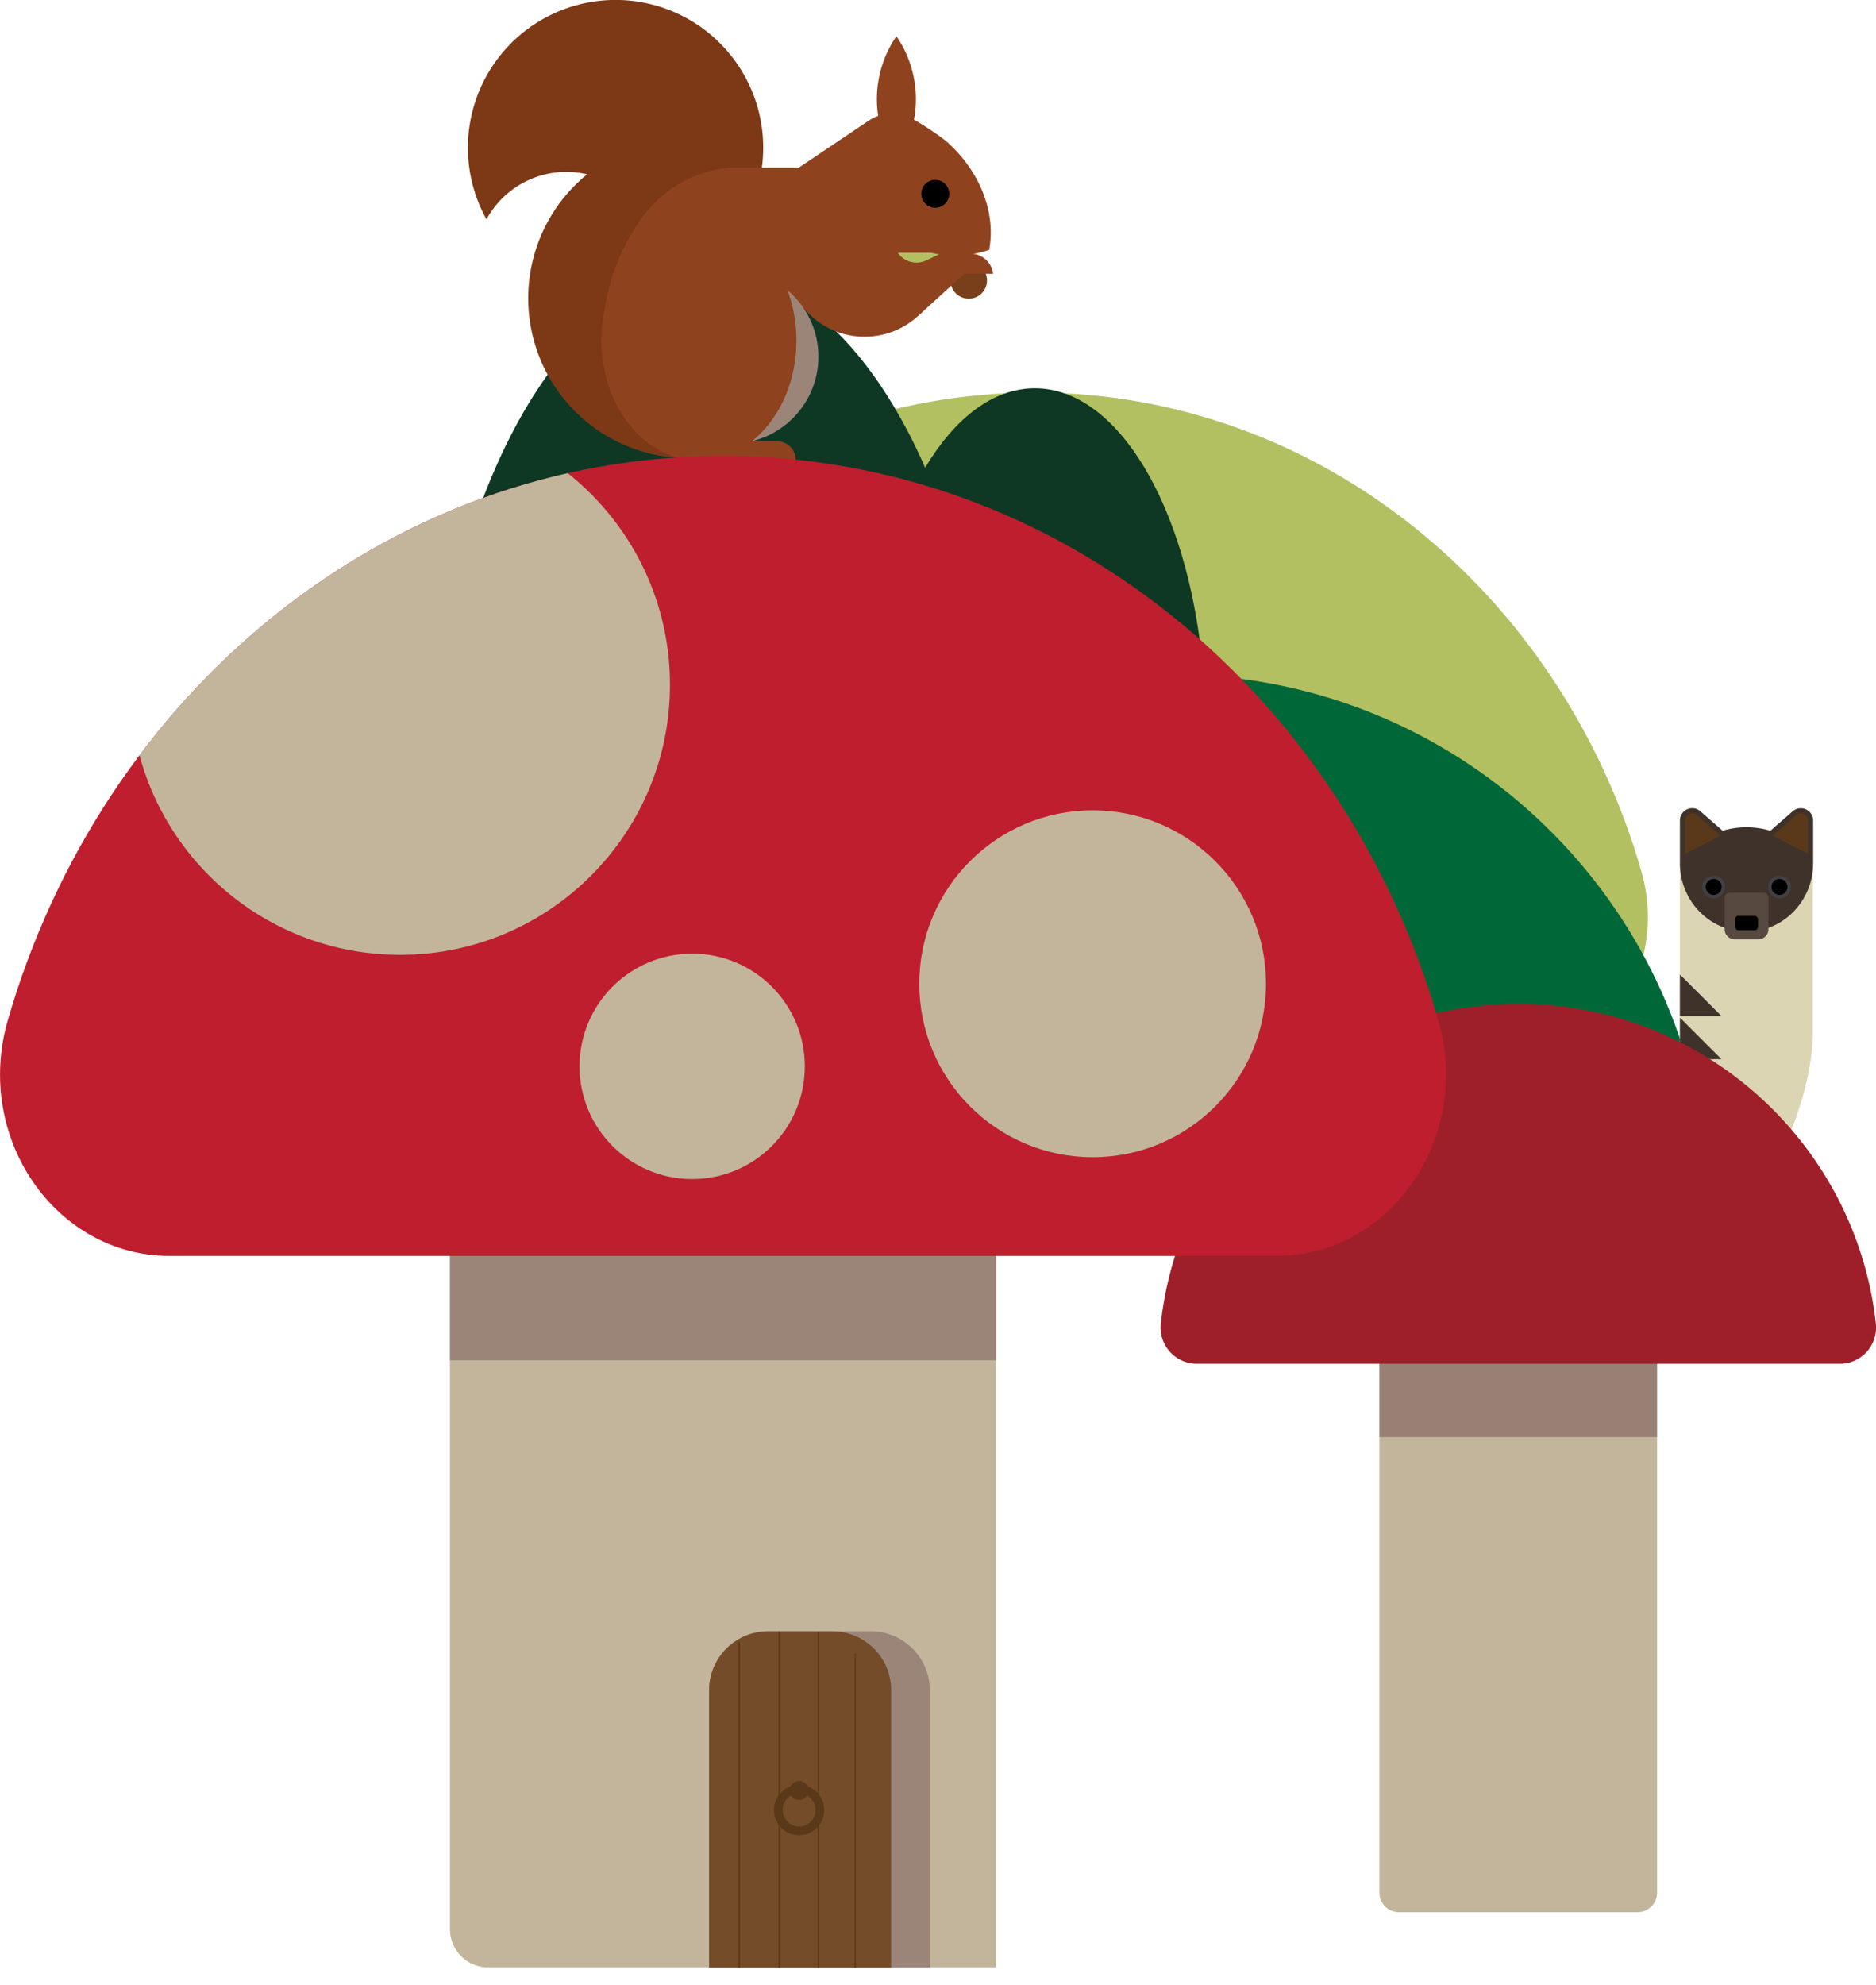 <svg xmlns="http://www.w3.org/2000/svg" xmlns:xlink="http://www.w3.org/1999/xlink" viewBox="0 0 1216.91 1286.99"><defs><style>.cls-1{fill:#9b8579;}.cls-2{fill:#754c29;}.cls-3{fill:#be1e2d;}.cls-4{fill:#b2c062;}.cls-5{fill:#0e3824;}.cls-6{fill:#006838;}.cls-7{fill:#dbd5b4;}.cls-8{fill:#3e322b;}.cls-9{fill:#593919;}.cls-10{fill:#414042;}.cls-11{fill:#574940;}.cls-12{fill:#c2b59b;}.cls-13{fill:#988074;}.cls-14{fill:#9e1f29;}.cls-15{fill:#773f1a;}.cls-16{fill:#8f421e;}.cls-17{fill:#7d3816;}.cls-18{clip-path:url(#clip-path);}.cls-19{clip-path:url(#clip-path-2);}.cls-20{fill:#603913;}.cls-21{clip-path:url(#clip-path-3);}</style><clipPath id="clip-path"><path class="cls-1" d="M460,1057.68H603.19a0,0,0,0,1,0,0v179.65a38.26,38.26,0,0,1-38.26,38.26H498.22A38.26,38.26,0,0,1,460,1237.33V1057.68A0,0,0,0,1,460,1057.68Z" transform="translate(1063.16 2333.27) rotate(180)"/></clipPath><clipPath id="clip-path-2"><path class="cls-2" d="M434.86,1057.68H578.09a0,0,0,0,1,0,0v179.65a38.26,38.26,0,0,1-38.26,38.26H473.12a38.26,38.26,0,0,1-38.26-38.26V1057.68a0,0,0,0,1,0,0Z" transform="translate(1012.95 2333.27) rotate(-180)"/></clipPath><clipPath id="clip-path-3"><path class="cls-3" d="M110.05,814.29C35.88,814.29-16.82,737.54,5,661.77c61-212,245.65-366.18,464-366.18S872.1,449.73,933.05,661.77c21.78,75.77-30.93,152.52-105.1,152.52Z"/></clipPath></defs><title>magemenos khpos</title><g id="Layer_2" data-name="Layer 2"><g id="Layer_1-2" data-name="Layer 1"><path class="cls-4" d="M366.91,694.37C304,694.37,259.33,629.29,277.8,565c51.68-179.78,208.29-310.47,393.46-310.47S1013,385.26,1064.72,565c18.47,64.25-26.22,129.33-89.11,129.33Z"/><path class="cls-5" d="M779.92,429.74c-9.88-101.41-54.76-178-108.66-178s-98.78,76.58-108.65,178Z"/><path class="cls-6" d="M1105.42,741.83C1084,570.13,937.54,437.26,760,437.26s-324,132.87-345.38,304.57Z"/><path class="cls-5" d="M642.26,474.47C625.77,305.11,550.81,177.2,460.8,177.2s-165,127.91-181.46,297.27Z"/><path class="cls-7" d="M1175.87,670.8V560.22h-86.16V677.63l3.72,147.22C1177.81,753.18,1175.87,670.8,1175.87,670.8Z"/><path class="cls-8" d="M1162.88,526l-14.47,12.62a54.57,54.57,0,0,0-31,0L1103,526a8,8,0,0,0-13.29,6v28h0c.23,24.35,19.49,44,43.22,44s42.8-19.48,43.2-43.67h0V532A8,8,0,0,0,1162.88,526Z"/><path class="cls-9" d="M1093.15,532a4.57,4.57,0,0,1,4.62-4.6,4.49,4.49,0,0,1,3,1.15L1116,541.84l-22.81,11.68Z"/><path class="cls-9" d="M1172.75,532a4.57,4.57,0,0,0-4.62-4.6,4.47,4.47,0,0,0-3,1.15l-15.22,13.28,22.81,11.68Z"/><polygon class="cls-8" points="1116.66 658.78 1089.71 658.78 1089.71 631.82 1116.66 658.78"/><polygon class="cls-8" points="1116.66 686.73 1089.71 686.73 1089.71 659.78 1116.66 686.73"/><polygon class="cls-8" points="1116.73 714.69 1089.77 714.69 1089.77 687.73 1116.73 714.69"/><circle class="cls-10" cx="1111.62" cy="575.05" r="7.39"/><circle cx="1111.62" cy="575.05" r="5.19"/><circle class="cls-10" cx="1154.31" cy="575.05" r="7.39"/><circle cx="1154.31" cy="575.05" r="5.19"/><path class="cls-11" d="M1121.79,578.86h22.27a3.07,3.07,0,0,1,3.07,3.07v20.52a6.59,6.59,0,0,1-6.59,6.59h-15.22a6.59,6.59,0,0,1-6.59-6.59V581.93A3.07,3.07,0,0,1,1121.79,578.86Z"/><rect x="1125.49" y="593.83" width="14.87" height="9.23" rx="2.11"/><path class="cls-12" d="M894.82,879.65h180.07a0,0,0,0,1,0,0v347.56a12.58,12.58,0,0,1-12.58,12.58H907.4a12.58,12.58,0,0,1-12.58-12.58V879.65A0,0,0,0,1,894.82,879.65Z"/><rect class="cls-13" x="894.82" y="881.15" width="180.07" height="50.62"/><path class="cls-14" d="M776.31,884.24A23.52,23.52,0,0,1,753,858.08c13-116.56,111.87-207.19,231.9-207.19s218.89,90.63,231.9,207.19a23.53,23.53,0,0,1-23.36,26.16Z"/><circle class="cls-15" cx="628.41" cy="181.83" r="11.84"/><circle class="cls-16" cx="560.86" cy="166.93" r="51.39"/><path class="cls-17" d="M495.07,95.76a95.77,95.77,0,1,0-179.5,46.46A59,59,0,0,1,380.88,113a103.67,103.67,0,0,0,65.44,184.08V179.19A95.71,95.71,0,0,0,495.07,95.76Z"/><path class="cls-16" d="M434.1,248.08a77.17,77.17,0,1,1,114-97.84l8.77,29.46"/><circle class="cls-1" cx="474.5" cy="231.24" r="56.38"/><path class="cls-16" d="M504.3,286.17H487.61c17.43-13.85,29-37.93,29-65.35,0-42.95-28.32-77.76-63.25-77.76s-63.25,34.81-63.25,77.76c0,42.53,27.77,77.06,62.22,77.74v0h63.75v-.66A11.77,11.77,0,0,0,504.3,286.17Z"/><path class="cls-16" d="M488.93,211.35c-12.21,45.21-41,76.19-66.84,69.2s-39.06-49.3-26.85-94.5,43.08-76.19,68.95-69.2S501.14,166.15,488.93,211.35Z"/><path class="cls-4" d="M624.54,157.66,608.3,160.4a14.6,14.6,0,1,0-7.43,8.41h0Z"/><path class="cls-16" d="M644.21,177.54a14.82,14.82,0,0,0-14.71-13.07,15,15,0,0,0-3.51.43v-2.19l-15.53-.08-.05,16.54L568,185.69c.86,2.57,27.8,18.92,27.8,18.92l29.7-27.07Z"/><path class="cls-16" d="M614.47,92.17c-3.35-3-15.5-11.32-21.59-14.52a72.12,72.12,0,0,0-11.4-54.17,72.1,72.1,0,0,0-11.84,51.65,26,26,0,0,0-5.84,2.93l-45.47,30.51H479.58l62.74,68.56,20.73-13.26H603.8A68.69,68.69,0,0,0,641.65,162C646.08,138.1,636,111.46,614.47,92.17Z"/><circle cx="606.67" cy="125.65" r="9.06"/><path class="cls-12" d="M291.88,567.12H646.12a0,0,0,0,1,0,0v708.47a0,0,0,0,1,0,0H316.63a24.74,24.74,0,0,1-24.74-24.74V567.12A0,0,0,0,1,291.88,567.12Z"/><rect class="cls-1" x="291.88" y="747.72" width="354.24" height="134.26"/><path class="cls-1" d="M460,1057.68H603.19a0,0,0,0,1,0,0v179.65a38.26,38.26,0,0,1-38.26,38.26H498.22A38.26,38.26,0,0,1,460,1237.33V1057.68A0,0,0,0,1,460,1057.68Z" transform="translate(1063.16 2333.27) rotate(180)"/><g class="cls-18"><path class="cls-2" d="M434.86,1057.68H578.09a0,0,0,0,1,0,0v179.65a38.26,38.26,0,0,1-38.26,38.26H473.12a38.26,38.26,0,0,1-38.26-38.26V1057.68a0,0,0,0,1,0,0Z" transform="translate(1012.95 2333.27) rotate(-180)"/><g class="cls-19"><rect class="cls-20" x="554.28" y="1072.37" width="0.9" height="211.83"/><rect class="cls-20" x="530.37" y="1058.08" width="0.9" height="224.87"/><rect class="cls-20" x="504.98" y="1053.74" width="0.9" height="233.26"/><rect class="cls-20" x="479.08" y="1064.61" width="0.9" height="220.83"/></g></g><path class="cls-9" d="M523.86,1158.18a6.12,6.12,0,0,0-11,0,16.33,16.33,0,1,0,11,0Zm-5.51,26.07a10.72,10.72,0,0,1-5.18-20.1,6.12,6.12,0,0,0,10.36,0,10.72,10.72,0,0,1-5.18,20.1Z"/><path class="cls-3" d="M110.05,814.29C35.88,814.29-16.82,737.54,5,661.77c61-212,245.65-366.18,464-366.18S872.1,449.73,933.05,661.77c21.78,75.77-30.93,152.52-105.1,152.52Z"/><g class="cls-21"><circle class="cls-12" cx="259.53" cy="444.02" r="175.07"/></g><circle class="cls-12" cx="708.77" cy="637.84" r="112.45"/><circle class="cls-12" cx="449" cy="691.39" r="73.07"/></g></g></svg>